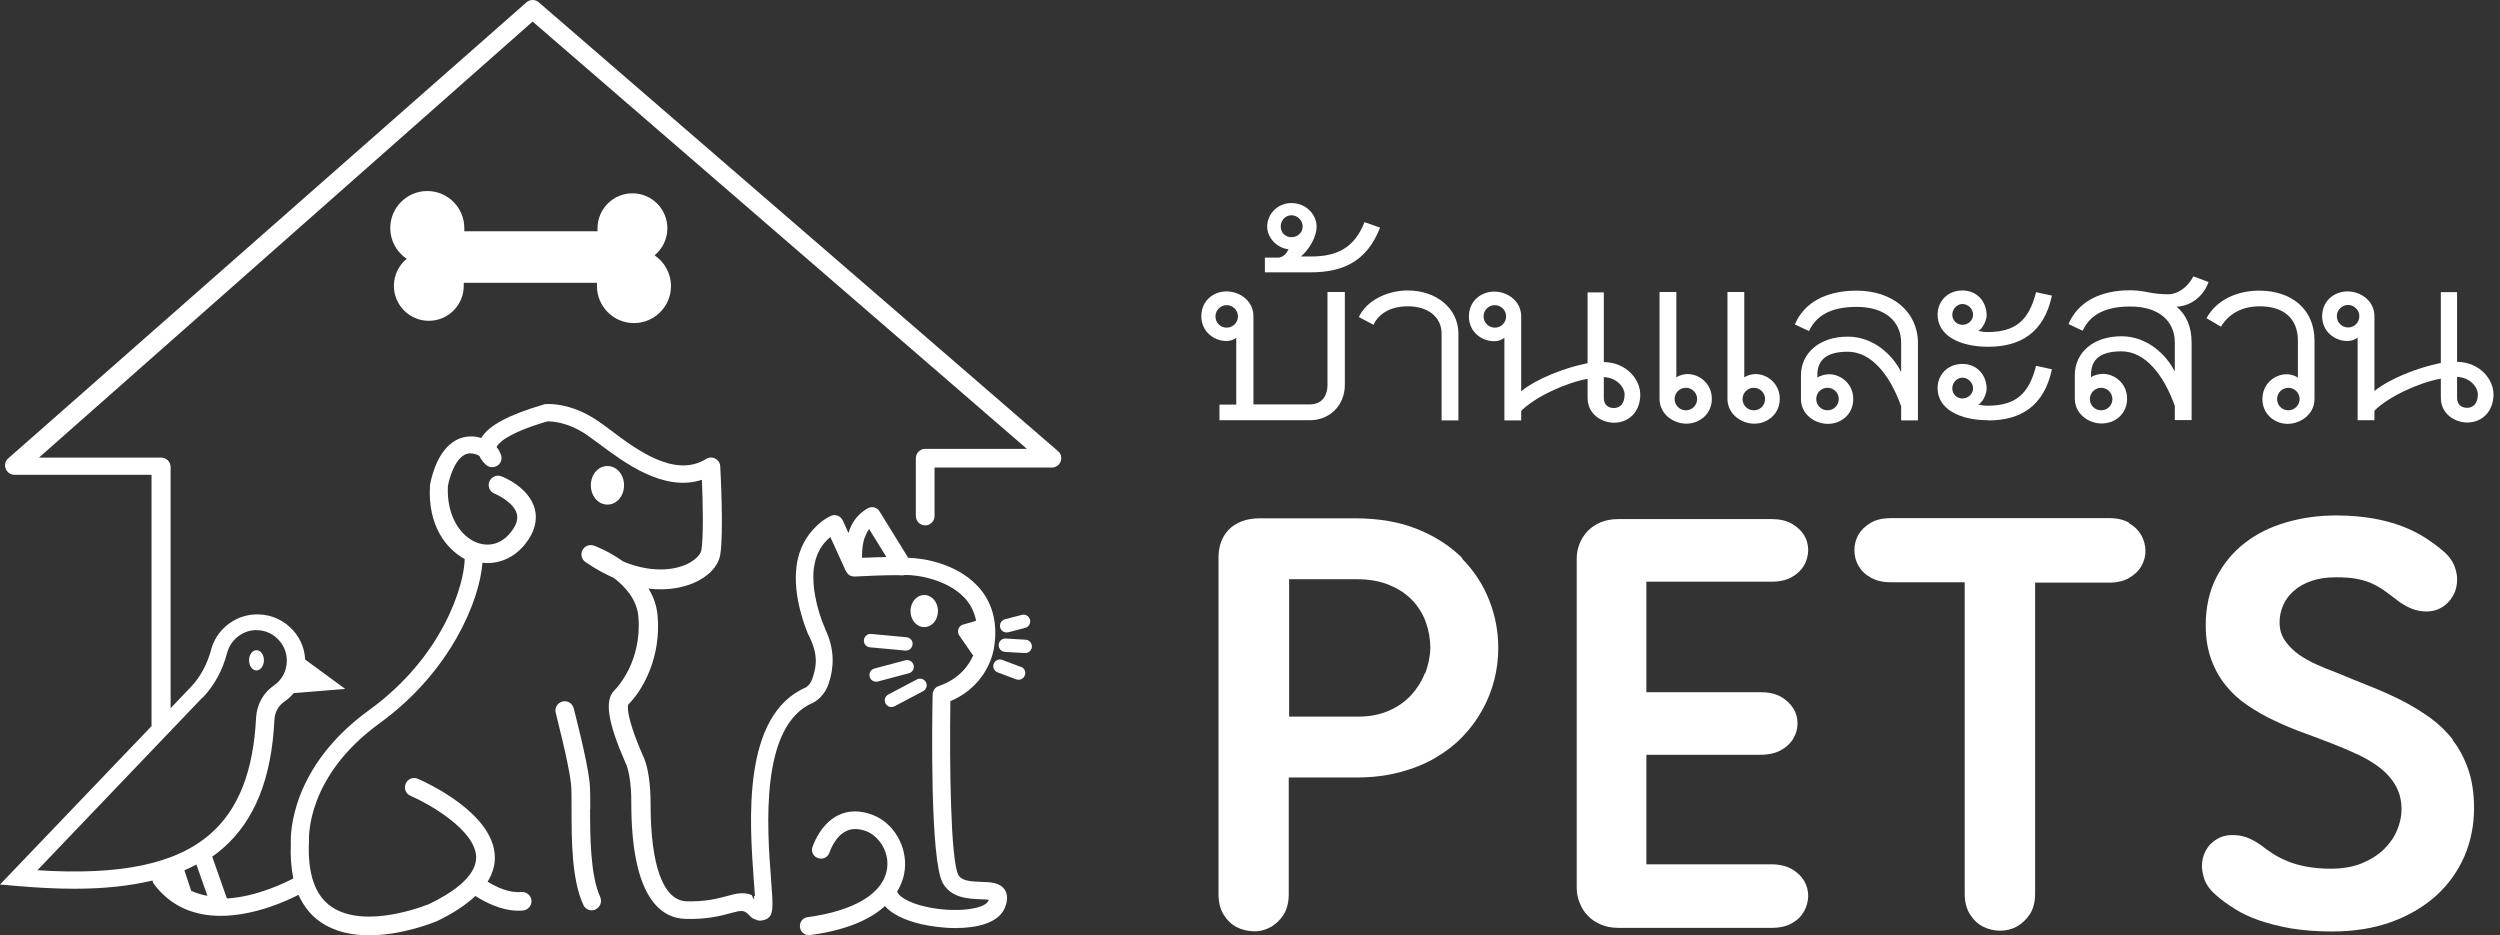 <svg width="131" height="49" viewBox="0 0 131 49" fill="none" xmlns="http://www.w3.org/2000/svg">
<rect x="0" y="0" width="131" height="49" fill="#333333" stroke="none"/>
<path d="M33.22 16.93C34.29 16.93 35.16 16.06 35.16 14.99C35.16 14.32 34.82 13.73 34.3 13.38C34.71 13.04 34.97 12.53 34.97 11.96C34.97 10.95 34.15 10.13 33.14 10.13C32.13 10.13 31.31 10.95 31.31 11.96C31.31 12.01 31.31 12.07 31.31 12.12H24.33C24.33 12.06 24.33 12.01 24.33 11.95C24.33 10.88 23.46 10.01 22.39 10.01C21.32 10.01 20.45 10.88 20.45 11.95C20.45 12.62 20.79 13.21 21.31 13.56C20.9 13.9 20.64 14.41 20.64 14.98C20.64 15.99 21.46 16.81 22.47 16.81C23.48 16.81 24.3 15.99 24.3 14.98C24.3 14.93 24.3 14.87 24.3 14.82H31.28C31.28 14.88 31.28 14.93 31.28 14.99C31.28 16.06 32.15 16.93 33.22 16.93Z" fill="white"/>
<path d="M30.93 42.391C30.93 41.781 30.93 41.291 30.89 40.951C30.77 39.831 30.09 37.221 30.06 37.111C29.99 36.851 29.73 36.691 29.47 36.761C29.21 36.831 29.05 37.091 29.12 37.351C29.12 37.381 29.81 40.011 29.92 41.061C29.95 41.341 29.95 41.831 29.95 42.391C29.95 43.961 29.95 46.101 30.57 47.421C30.65 47.601 30.83 47.701 31.01 47.701C31.08 47.701 31.15 47.691 31.21 47.651C31.45 47.541 31.56 47.251 31.45 47.001C30.93 45.871 30.92 43.771 30.92 42.381L30.93 42.391Z" fill="white"/>
<path d="M31.83 26.44C32.32 26.44 32.7 25.99 32.7 25.43C32.7 24.87 32.32 24.42 31.83 24.42C31.34 24.42 30.96 24.87 30.96 25.43C30.96 25.99 31.34 26.44 31.83 26.44Z" fill="white"/>
<path d="M28.23 0.12C28.05 -0.04 27.77 -0.04 27.59 0.12L0.43 24.02C0.28 24.15 0.22 24.37 0.3 24.56C0.37 24.75 0.55 24.88 0.76 24.88H7.94V38.05L0 46.35L0.95 46.43C2 46.52 2.99 46.57 3.9 46.57C5.47 46.57 6.81 46.42 7.99 46.14C8.01 46.19 8.01 46.24 8.04 46.29C8.99 47.58 10.29 47.99 11.56 47.99C13.31 47.99 15 47.22 15.64 46.89C15.91 47.48 16.28 47.96 16.79 48.31C17.54 48.83 18.45 49.01 19.34 49.01C21.1 49.01 22.77 48.32 22.89 48.27C23.75 47.86 24.42 47.41 24.91 46.95C25.38 47.25 26.25 47.72 27.16 47.72C27.24 47.72 27.33 47.72 27.41 47.71C27.68 47.68 27.87 47.44 27.85 47.18C27.82 46.91 27.58 46.72 27.32 46.74C26.68 46.81 25.97 46.46 25.55 46.2C25.81 45.78 25.94 45.35 25.93 44.9C25.88 42.6 22.31 40.99 21.9 40.81C21.65 40.7 21.37 40.81 21.26 41.06C21.15 41.31 21.26 41.59 21.51 41.7C22.46 42.11 24.92 43.49 24.95 44.91C24.97 45.96 23.61 46.83 22.49 47.37C22.46 47.38 19.15 48.76 17.35 47.5C16.5 46.91 16.11 45.76 16.19 44.1C16.19 44.08 16.19 44.06 16.19 44.05C16.19 43.91 16.04 40.69 19.89 37.9C23.63 35.19 25.14 31.44 25.28 29.49C26.12 29.58 26.93 29.24 27.51 28.52C28.01 27.9 28.18 27.27 28.02 26.66C27.72 25.55 26.42 25.01 26.27 24.96C26.02 24.86 25.74 24.99 25.64 25.24C25.54 25.49 25.67 25.77 25.92 25.87C26.17 25.97 26.93 26.37 27.08 26.92C27.16 27.22 27.05 27.54 26.75 27.91C26.28 28.49 25.64 28.68 24.98 28.43C24.17 28.12 23.39 27.08 23.47 25.47C23.53 25.13 23.77 24.23 24.25 23.89C24.41 23.77 24.58 23.73 24.79 23.77C24.93 23.79 25.04 23.84 25.12 23.89C25.22 24.12 25.39 24.3 25.51 24.39C25.68 24.51 25.91 24.51 26.08 24.39C26.25 24.27 26.32 24.05 26.26 23.86C26.22 23.74 26.15 23.58 26.02 23.42C26.09 23.27 26.49 22.72 28.68 22.08C28.86 22.08 29.71 22.08 30.75 22.79C30.94 22.92 31.16 23.09 31.4 23.26C32.7 24.23 34.78 25.8 36.78 25.14C36.83 26.32 36.87 28.16 36.75 28.84C36.71 29.05 36.44 29.37 35.91 29.6C35.53 29.76 34.36 30.13 32.65 29.42C31.9 28.88 31.18 28.61 31.12 28.59C30.89 28.51 30.63 28.61 30.52 28.83C30.41 29.05 30.48 29.32 30.68 29.45C31.2 29.81 31.7 30.08 32.16 30.28C32.77 30.74 33.37 31.42 33.45 32.3C33.65 34.65 32.34 36.03 32.19 36.18C31.67 36.7 31.84 37.83 32.77 39.96L32.82 40.07C32.94 40.36 33.08 41.03 33.08 42.01V42.07C33.08 47.04 34.63 48.12 35.93 48.15C37.06 48.18 37.77 47.99 38.28 47.85C38.89 47.69 38.98 47.66 39.3 48C39.4 48.11 39.5 48.16 39.6 48.18C39.77 48.3 40.04 48.21 40.12 48.18C40.55 48 40.52 47.57 40.4 46.03C40.2 43.43 39.8 38.02 42.59 36.83C42.65 36.8 43.19 36.54 43.43 35.8C43.68 35.04 43.78 34.08 43.23 32.94C43.23 32.94 43.23 32.93 43.23 32.92C43.23 32.92 43.07 32.58 42.92 32.08C42.77 31.58 42.62 30.92 42.62 30.25C42.62 30.08 42.62 29.91 42.65 29.75C42.7 29.39 42.8 29.09 42.93 28.85C43.1 28.52 43.32 28.3 43.51 28.14L44.33 29.94C44.33 29.94 44.34 29.95 44.35 29.96C44.39 30.03 44.44 30.1 44.51 30.14C44.52 30.14 44.53 30.15 44.55 30.16C44.61 30.19 44.68 30.21 44.76 30.21C44.77 30.21 44.78 30.21 44.79 30.21C44.79 30.21 44.87 30.21 45 30.2C45.39 30.18 46.26 30.14 46.84 30.14C47.03 30.14 47.2 30.14 47.29 30.15C47.33 30.15 47.37 30.13 47.42 30.13C48.09 30.11 49.62 30.38 50.51 31.29C50.85 31.64 51.05 32.05 51.15 32.53L50.46 32.73C50.35 32.76 50.26 32.85 50.22 32.96C50.18 33.07 50.2 33.19 50.26 33.29L50.95 34.29C50.95 34.29 50.98 34.31 51 34.33C50.79 34.83 50.29 35.57 49.19 35.95C49 36.01 48.88 36.19 48.87 36.38C48.84 37.82 48.73 45.06 49.4 46.27C49.84 47.06 50.76 47.1 51.38 47.12C51.51 47.12 51.69 47.13 51.81 47.15C51.81 47.17 51.8 47.19 51.79 47.21C51.6 47.64 50.05 47.86 48.5 47.51C47.58 47.3 47.08 46.96 47.01 46.72C47.28 46.27 47.38 45.86 47.41 45.58C47.55 44.35 46.82 43.1 45.7 42.69C45.05 42.45 44.45 42.46 43.92 42.72C42.95 43.2 42.59 44.35 42.57 44.39C42.49 44.64 42.63 44.9 42.88 44.97C43.13 45.05 43.39 44.91 43.47 44.66C43.47 44.66 43.73 43.84 44.34 43.55C44.64 43.4 44.98 43.41 45.38 43.55C46 43.78 46.59 44.56 46.49 45.46C46.34 46.78 44.82 47.72 42.32 48.06C42.06 48.09 41.88 48.33 41.92 48.59C41.95 48.83 42.15 49 42.38 49C42.4 49 42.42 49 42.44 49C44.46 48.73 45.65 48.13 46.37 47.48C46.73 47.89 47.39 48.22 48.29 48.43C48.79 48.54 49.43 48.63 50.06 48.63C51.19 48.63 52.3 48.37 52.64 47.6C52.7 47.46 52.89 47.01 52.66 46.64C52.41 46.24 51.9 46.22 51.41 46.21C50.82 46.19 50.39 46.15 50.22 45.85C49.81 45.1 49.75 40 49.8 36.74C51.81 35.89 52.07 34.04 52.08 33.98C52.31 32.65 52 31.5 51.18 30.66C50.11 29.56 48.49 29.25 47.59 29.23L46.09 26.8C45.96 26.58 45.68 26.51 45.46 26.64C45.2 26.79 44.98 26.98 44.82 27.2C44.64 27.43 44.54 27.68 44.46 27.93L44.16 27.27C44.05 27.04 43.78 26.93 43.54 27.03C43.5 27.05 43.13 27.21 42.72 27.63C42.51 27.84 42.3 28.1 42.12 28.44C41.94 28.78 41.8 29.18 41.74 29.66C41.71 29.87 41.7 30.08 41.7 30.28C41.7 31.09 41.88 31.85 42.05 32.41C42.16 32.77 42.27 33.04 42.33 33.2C42.33 33.2 42.36 33.26 42.38 33.3L42.41 33.36C42.97 34.48 42.69 35.15 42.58 35.52C42.48 35.86 42.27 35.99 42.23 36.02C38.85 37.48 39.28 43.11 39.5 46.14C39.52 46.41 39.54 46.71 39.56 46.96C39.54 46.96 39.52 46.95 39.51 46.94V47.15L39.39 46.9C38.95 46.72 38.53 46.83 38.07 46.96C37.58 47.09 36.98 47.25 35.99 47.23C34.76 47.2 34.09 45.38 34.09 42.12V42.05C34.09 41.1 33.96 40.23 33.75 39.73L33.7 39.62C32.73 37.4 32.91 36.95 32.92 36.92C33.74 36.1 34.64 34.39 34.46 32.27C34.41 31.73 34.24 31.25 33.98 30.84C35.09 30.98 35.9 30.73 36.32 30.56C37.11 30.23 37.64 29.67 37.74 29.07C37.93 27.95 37.75 24.58 37.74 24.44C37.74 24.27 37.63 24.11 37.48 24.03C37.33 23.95 37.14 23.96 37 24.05C35.36 25.07 33.34 23.55 32.01 22.55C31.76 22.36 31.53 22.19 31.32 22.05C29.85 21.05 28.61 21.17 28.56 21.18C28.53 21.18 28.5 21.18 28.48 21.2C26.67 21.73 25.61 22.29 25.22 22.95C25.14 22.93 25.06 22.91 24.97 22.89C24.51 22.82 24.07 22.92 23.7 23.19C22.8 23.84 22.56 25.27 22.53 25.43C22.53 25.45 22.53 25.46 22.53 25.48C22.41 27.53 23.38 28.77 24.35 29.29C24.33 30.63 23.23 34.4 19.34 37.21C15.19 40.22 15.22 43.78 15.24 44.18C15.21 44.87 15.26 45.49 15.37 46.03C14.99 46.23 13.47 46.99 11.89 47.08L11.12 44.89C11.31 44.75 11.5 44.61 11.67 44.46C13.35 43 14.23 40.79 14.38 37.71C14.4 37.32 14.59 36.97 14.92 36.75C15.1 36.63 15.25 36.48 15.39 36.32L18.09 36.1L15.99 34.56C15.96 33.91 15.67 33.3 15.19 32.86C14.67 32.38 14 32.15 13.29 32.2C12.24 32.28 11.34 33.02 11.06 34.04V34.06C10.85 34.82 10.49 35.49 9.99 36.01L8.94 37.11V24.47C8.94 24.2 8.72 23.98 8.45 23.98H2.04L27.91 1.13L53.81 23.52H48.48C48.21 23.52 47.99 23.74 47.99 24.01V27.04C47.99 27.31 48.21 27.53 48.48 27.53C48.75 27.53 48.97 27.31 48.97 27.04V24.5H55.12C55.32 24.5 55.51 24.37 55.58 24.18C55.65 23.99 55.6 23.77 55.44 23.64L28.23 0.12ZM45.32 28.15C45.38 27.99 45.45 27.85 45.54 27.72L46.45 29.19C46.12 29.19 45.76 29.21 45.45 29.22C45.35 29.22 45.25 29.22 45.17 29.23C45.17 29.19 45.17 29.16 45.17 29.12C45.17 28.83 45.2 28.46 45.32 28.14V28.15ZM9.65 45.61C9.87 45.52 10.08 45.41 10.29 45.3L10.87 46.94C10.57 46.89 10.29 46.8 10.02 46.68L9.66 45.6L9.65 45.61ZM10.62 36.56C11.22 35.93 11.67 35.12 11.9 34.21C12.08 33.55 12.66 33.07 13.32 33.02C13.36 33.02 13.4 33.02 13.44 33.02C13.84 33.02 14.23 33.17 14.52 33.45C14.85 33.76 15.03 34.17 15.03 34.62C15.03 35.14 14.78 35.63 14.35 35.92C13.79 36.31 13.46 36.92 13.42 37.59C13.28 40.41 12.5 42.41 11.02 43.7C9.22 45.27 6.33 45.88 1.96 45.6L10.6 36.56H10.62Z" fill="white"/>
<path d="M13.44 35.13C13.65 35.13 13.83 34.89 13.83 34.6C13.83 34.31 13.66 34.07 13.44 34.07C13.22 34.07 13.05 34.31 13.05 34.6C13.05 34.89 13.22 35.13 13.44 35.13Z" fill="white"/>
<path d="M49.15 32.02C49.15 31.55 48.83 31.18 48.43 31.18C48.03 31.18 47.71 31.55 47.71 32.02C47.71 32.49 48.03 32.86 48.43 32.86C48.83 32.86 49.15 32.49 49.15 32.02Z" fill="white"/>
<path d="M47.871 34.85C47.821 34.66 47.631 34.55 47.441 34.6L45.821 35.03C45.631 35.08 45.521 35.27 45.571 35.46C45.611 35.62 45.751 35.72 45.911 35.72C45.941 35.72 45.971 35.72 46.001 35.71L47.621 35.28C47.811 35.23 47.921 35.04 47.871 34.85Z" fill="white"/>
<path d="M46.71 37.05C46.76 37.05 46.82 37.04 46.87 37.01L48.37 36.22C48.54 36.13 48.61 35.92 48.52 35.75C48.43 35.58 48.22 35.51 48.05 35.6L46.55 36.39C46.38 36.48 46.31 36.69 46.4 36.86C46.46 36.98 46.58 37.05 46.71 37.05Z" fill="white"/>
<path d="M45.65 33.22C45.45 33.2 45.289 33.34 45.27 33.54C45.249 33.73 45.389 33.9 45.59 33.92L47.44 34.09H47.469C47.65 34.09 47.8 33.95 47.819 33.77C47.84 33.58 47.7 33.41 47.499 33.39L45.65 33.22Z" fill="white"/>
<path d="M52.751 33.14C52.751 33.14 52.81 33.14 52.84 33.13L53.721 32.9C53.91 32.85 54.02 32.66 53.971 32.47C53.92 32.28 53.73 32.17 53.541 32.22L52.66 32.45C52.471 32.5 52.361 32.69 52.41 32.88C52.45 33.04 52.59 33.14 52.751 33.14Z" fill="white"/>
<path d="M53.501 34.95L52.521 34.58C52.341 34.51 52.141 34.6 52.071 34.78C52.001 34.96 52.091 35.16 52.271 35.23L53.251 35.6C53.251 35.6 53.331 35.62 53.371 35.62C53.511 35.62 53.651 35.53 53.701 35.39C53.771 35.21 53.681 35.01 53.501 34.94V34.95Z" fill="white"/>
<path d="M53.741 33.52L52.7 33.459C52.501 33.45 52.341 33.599 52.331 33.789C52.321 33.98 52.471 34.15 52.66 34.16L53.7 34.219H53.721C53.901 34.219 54.06 34.08 54.071 33.889C54.081 33.7 53.931 33.529 53.741 33.52Z" fill="white"/>
<path d="M104.19 22.03C105.87 22.03 107.11 21.29 107.52 19.35L106.69 19.17C106.31 20.67 105.6 21.26 104.13 21.26C103.98 21.26 103.78 21.23 103.66 21.2C103.9 21.08 104.1 20.64 104.1 20.37C104.1 19.66 103.6 19.07 102.83 19.07C102.06 19.07 101.53 19.63 101.53 20.34C101.53 21.43 102.68 22.02 104.18 22.02L104.19 22.03ZM102.83 19.79C103.13 19.79 103.39 20.06 103.39 20.35C103.39 20.64 103.13 20.88 102.83 20.88C102.53 20.88 102.3 20.65 102.3 20.35C102.3 20.05 102.54 19.79 102.83 19.79Z" fill="white"/>
<path d="M91.93 22.2C92.609 22.2 93.26 21.7 93.26 20.9C93.26 20.1 92.609 19.6 91.99 19.6C91.809 19.6 91.549 19.66 91.4 19.78V15.3H90.519V20.9C90.519 21.69 91.23 22.2 91.93 22.2ZM91.9 20.32C92.219 20.32 92.49 20.58 92.49 20.91C92.49 21.24 92.23 21.5 91.9 21.5C91.57 21.5 91.309 21.24 91.309 20.91C91.309 20.58 91.579 20.32 91.9 20.32Z" fill="white"/>
<path d="M116.38 17.11C116.82 16.401 117.53 16.05 118.41 16.05C119.68 16.05 120.41 16.701 120.41 17.851V19.791C120.26 19.671 120 19.61 119.82 19.61C119.2 19.61 118.55 20.11 118.55 20.91C118.55 21.71 119.2 22.21 119.87 22.21C120.54 22.21 121.28 21.71 121.28 20.91V17.851C121.28 16.171 120.04 15.23 118.39 15.23C117.15 15.23 116.12 15.761 115.62 16.671L116.36 17.11H116.38ZM120.5 20.91C120.5 21.23 120.24 21.5 119.91 21.5C119.58 21.5 119.32 21.241 119.32 20.91C119.32 20.581 119.59 20.32 119.91 20.32C120.23 20.32 120.5 20.581 120.5 20.91Z" fill="white"/>
<path d="M104.19 18.17C105.87 18.17 107.11 17.43 107.52 15.49L106.69 15.31C106.31 16.81 105.6 17.4 104.13 17.4C103.98 17.4 103.78 17.37 103.66 17.34C103.9 17.22 104.1 16.78 104.1 16.52C104.1 15.81 103.6 15.22 102.83 15.22C102.06 15.22 101.53 15.78 101.53 16.49C101.53 17.58 102.68 18.17 104.18 18.17H104.19ZM102.83 15.93C103.13 15.93 103.39 16.19 103.39 16.49C103.39 16.79 103.13 17.02 102.83 17.02C102.53 17.02 102.3 16.78 102.3 16.49C102.3 16.2 102.54 15.93 102.83 15.93Z" fill="white"/>
<path d="M128.75 18.959V15.309H127.9V19.02C126.69 19.259 125.22 19.84 124.42 20.489V16.57C124.42 15.77 123.71 15.27 123.01 15.27C122.31 15.27 121.68 15.77 121.68 16.57C121.68 17.369 122.33 17.869 123.01 17.869C123.19 17.869 123.39 17.809 123.54 17.689V22.02H124.42V21.52C125.16 20.779 126.75 20.049 127.9 19.84V20.84C127.9 21.72 128.67 22.14 129.28 22.14C130.07 22.14 130.66 21.549 130.66 20.669C130.66 19.899 129.98 18.989 128.75 18.959ZM123.04 17.16C122.72 17.16 122.45 16.899 122.45 16.57C122.45 16.239 122.72 15.979 123.04 15.979C123.36 15.979 123.63 16.25 123.63 16.57C123.63 16.89 123.37 17.16 123.04 17.16ZM129.28 21.369C128.93 21.369 128.75 21.16 128.75 20.84V19.75C129.46 19.779 129.84 20.309 129.84 20.66C129.84 21.099 129.63 21.369 129.28 21.369Z" fill="white"/>
<path d="M88.37 22.2C89.05 22.2 89.7 21.7 89.7 20.9C89.7 20.1 89.05 19.6 88.43 19.6C88.25 19.6 87.99 19.66 87.84 19.78V15.3H86.96V20.9C86.96 21.69 87.67 22.2 88.37 22.2ZM88.34 20.32C88.66 20.32 88.93 20.58 88.93 20.91C88.93 21.24 88.66 21.5 88.34 21.5C88.02 21.5 87.75 21.24 87.75 20.91C87.75 20.58 88.01 20.32 88.34 20.32Z" fill="white"/>
<path d="M64.78 17.7V21.2H63.9V22.02H68.64C69.67 22.02 70.47 21.25 70.47 20.16V15.3H69.56V20.16C69.56 20.809 69.21 21.189 68.65 21.189H65.68V16.57C65.68 15.77 64.97 15.27 64.27 15.27C63.57 15.27 62.95 15.77 62.95 16.57C62.95 17.369 63.6 17.869 64.27 17.869C64.45 17.869 64.65 17.809 64.8 17.689L64.78 17.7ZM63.69 16.579C63.69 16.259 63.96 15.989 64.28 15.989C64.6 15.989 64.87 16.259 64.87 16.579C64.87 16.899 64.61 17.169 64.28 17.169C63.95 17.169 63.69 16.91 63.69 16.579Z" fill="white"/>
<path d="M72.32 11.93L71.5 11.64C70.97 12.99 70.06 13.44 68.7 13.44H68.17C68.61 13.06 68.99 12.41 68.99 11.88C68.99 11.23 68.43 10.64 67.67 10.64C66.96 10.64 66.4 11.2 66.4 11.88C66.4 12.44 66.9 13 67.52 13.06C67.43 13.24 67.31 13.44 67.02 13.5H66.28V14.27H68.69C70.43 14.27 71.64 13.65 72.31 11.94L72.32 11.93ZM67.67 12.43C67.35 12.43 67.11 12.19 67.11 11.87C67.11 11.55 67.35 11.28 67.67 11.28C67.99 11.28 68.26 11.55 68.26 11.87C68.26 12.19 67.99 12.43 67.67 12.43Z" fill="white"/>
<path d="M83.19 20.85C83.19 21.73 83.96 22.15 84.57 22.15C85.37 22.15 85.95 21.56 85.95 20.68C85.95 19.91 85.27 19 84.04 18.97V15.32H83.19V19.03C81.98 19.27 80.51 19.85 79.71 20.5V16.58C79.71 15.78 79 15.28 78.3 15.28C77.6 15.28 76.97 15.78 76.97 16.58C76.97 17.38 77.62 17.88 78.3 17.88C78.48 17.88 78.68 17.82 78.83 17.7V22.03H79.71V21.53C80.45 20.79 82.04 20.06 83.19 19.85V20.85ZM84.04 19.76C84.75 19.79 85.13 20.32 85.13 20.67C85.13 21.11 84.92 21.38 84.57 21.38C84.22 21.38 84.04 21.17 84.04 20.85V19.76ZM78.33 17.17C78.01 17.17 77.74 16.91 77.74 16.58C77.74 16.25 78 15.99 78.33 15.99C78.66 15.99 78.92 16.26 78.92 16.58C78.92 16.9 78.66 17.17 78.33 17.17Z" fill="white"/>
<path d="M95.85 19.61C95.67 19.61 95.38 19.671 95.23 19.791V19.64C95.23 18.851 95.73 18.43 96.82 18.43C98.06 18.43 99.03 19.64 99.62 21.291V22.03H100.5V17.971C100.5 16.351 99.18 15.23 97.29 15.23C95.73 15.23 94.55 15.82 94.05 17L94.79 17.351C95.2 16.471 96.03 16.081 97.29 16.081C98.79 16.081 99.62 16.851 99.62 17.96V19.491C99.18 18.61 98.18 17.64 96.82 17.64C95.32 17.64 94.37 18.52 94.37 19.671V20.91C94.37 21.701 95.08 22.21 95.78 22.21C96.48 22.21 97.11 21.71 97.11 20.91C97.11 20.11 96.46 19.61 95.84 19.61H95.85ZM95.76 21.5C95.44 21.5 95.17 21.241 95.17 20.91C95.17 20.581 95.43 20.32 95.76 20.32C96.09 20.32 96.35 20.581 96.35 20.91C96.35 21.241 96.09 21.5 95.76 21.5Z" fill="white"/>
<path d="M71.2 16.61L71.97 17.02C72.26 16.4 72.91 16.05 73.77 16.05C74.83 16.05 75.54 16.61 75.54 17.49V22.03H76.42V17.49C76.42 16.14 75.24 15.22 73.77 15.22C72.65 15.22 71.59 15.78 71.21 16.6L71.2 16.61Z" fill="white"/>
<path d="M115.73 14.78L114.93 14.48C114.64 15.07 114.08 15.421 113.63 15.421C112.69 15.421 112.39 15.21 111.63 15.21C110.07 15.21 108.89 15.8 108.39 16.98L109.13 17.331C109.54 16.451 110.37 16.061 111.63 16.061C113.13 16.061 113.96 16.831 113.96 17.941V19.471C113.52 18.59 112.52 17.62 111.16 17.62C109.66 17.62 108.72 18.5 108.72 19.651V20.89C108.72 21.68 109.43 22.191 110.13 22.191C110.83 22.191 111.46 21.691 111.46 20.89C111.46 20.09 110.81 19.59 110.19 19.59C110.01 19.59 109.72 19.651 109.57 19.77V19.62C109.57 18.831 110.07 18.41 111.16 18.41C112.4 18.41 113.37 19.62 113.96 21.27V22.011H114.84V17.951C114.84 17.101 114.55 16.48 114.05 16.07C114.79 16.041 115.46 15.54 115.73 14.771V14.78ZM110.1 20.32C110.42 20.32 110.69 20.581 110.69 20.91C110.69 21.241 110.43 21.5 110.1 21.5C109.77 21.5 109.51 21.241 109.51 20.91C109.51 20.581 109.78 20.32 110.1 20.32Z" fill="white"/>
<path d="M76.63 29.25C76 28.62 75.22 28.11 74.28 27.73C73.34 27.35 72.25 27.16 71.01 27.16H66.04C65.66 27.16 65.34 27.21 65.06 27.32C64.79 27.43 64.56 27.57 64.38 27.76C64.2 27.95 64.07 28.16 63.98 28.41C63.89 28.66 63.85 28.92 63.85 29.21V46.85C63.85 47.28 63.94 47.64 64.12 47.93C64.3 48.22 64.53 48.44 64.8 48.58C65.07 48.72 65.37 48.79 65.69 48.8C66.01 48.81 66.31 48.73 66.58 48.58C66.85 48.43 67.08 48.21 67.26 47.93C67.44 47.64 67.53 47.28 67.53 46.85V40.74H71.09C71.9 40.74 72.64 40.65 73.33 40.47C74.01 40.29 74.63 40.05 75.18 39.73C75.73 39.41 76.22 39.04 76.63 38.61C77.05 38.18 77.39 37.71 77.67 37.21C77.95 36.71 78.16 36.18 78.3 35.63C78.44 35.08 78.51 34.52 78.51 33.96C78.51 33.09 78.35 32.25 78.03 31.44C77.71 30.63 77.24 29.91 76.61 29.27L76.63 29.25ZM74.66 35.28C74.49 35.71 74.25 36.09 73.94 36.43C73.62 36.77 73.24 37.04 72.78 37.24C72.32 37.44 71.79 37.55 71.2 37.55H67.55V30.35H71.07C71.74 30.35 72.32 30.45 72.81 30.66C73.3 30.86 73.7 31.13 74.02 31.47C74.33 31.8 74.57 32.19 74.72 32.62C74.87 33.05 74.95 33.5 74.95 33.95C74.94 34.41 74.84 34.86 74.68 35.29L74.66 35.28Z" fill="white"/>
<path d="M92.83 30.48C93.25 30.48 93.61 30.4 93.89 30.24C94.18 30.08 94.39 29.87 94.53 29.63C94.67 29.39 94.74 29.13 94.75 28.84C94.75 28.55 94.68 28.29 94.54 28.05C94.39 27.81 94.18 27.61 93.89 27.44C93.6 27.28 93.25 27.2 92.83 27.2H84.81C84.45 27.2 84.14 27.26 83.87 27.37C83.6 27.49 83.37 27.64 83.19 27.83C83.01 28.02 82.87 28.24 82.77 28.49C82.67 28.74 82.62 28.99 82.62 29.25V46.53C82.62 46.79 82.67 47.05 82.77 47.3C82.87 47.55 83 47.78 83.19 47.97C83.37 48.17 83.6 48.32 83.87 48.44C84.14 48.56 84.45 48.62 84.81 48.62H92.83C93.25 48.62 93.61 48.54 93.89 48.38C94.18 48.22 94.39 48.01 94.53 47.76C94.67 47.51 94.74 47.24 94.75 46.96C94.75 46.67 94.68 46.41 94.54 46.16C94.39 45.91 94.18 45.71 93.89 45.54C93.6 45.38 93.25 45.29 92.83 45.29H86.27V39.55H92.24C92.67 39.55 93.03 39.47 93.32 39.31C93.61 39.15 93.83 38.94 93.97 38.7C94.11 38.46 94.19 38.2 94.19 37.91C94.19 37.62 94.12 37.36 93.97 37.12C93.82 36.88 93.61 36.68 93.32 36.51C93.03 36.35 92.67 36.27 92.24 36.27H86.27V30.48H92.83Z" fill="white"/>
<path d="M111.58 27.4C111.29 27.23 110.94 27.15 110.52 27.15H99.08C98.66 27.15 98.3 27.23 98.02 27.4C97.73 27.57 97.52 27.78 97.38 28.02C97.24 28.27 97.17 28.54 97.17 28.83C97.17 29.12 97.24 29.39 97.38 29.64C97.52 29.89 97.73 30.1 98.02 30.26C98.31 30.43 98.66 30.51 99.08 30.51H102.95V46.82C102.95 47.25 103.04 47.61 103.22 47.9C103.4 48.19 103.63 48.41 103.9 48.55C104.17 48.69 104.47 48.76 104.79 48.77C105.11 48.77 105.41 48.7 105.68 48.55C105.95 48.4 106.18 48.18 106.37 47.9C106.55 47.61 106.64 47.25 106.64 46.82V30.53H110.51C110.93 30.53 111.29 30.45 111.57 30.28C111.86 30.11 112.07 29.91 112.21 29.66C112.35 29.41 112.43 29.14 112.42 28.85C112.42 28.56 112.34 28.29 112.2 28.04C112.06 27.79 111.85 27.58 111.56 27.42L111.58 27.4Z" fill="white"/>
<path d="M128.53 38.76C128.18 38.31 127.77 37.92 127.31 37.59C126.84 37.26 126.34 36.95 125.8 36.68C125.26 36.41 124.7 36.16 124.11 35.93C123.53 35.7 122.95 35.46 122.37 35.22C122.07 35.11 121.75 34.98 121.41 34.83C121.07 34.68 120.75 34.5 120.46 34.3C120.17 34.09 119.93 33.85 119.74 33.58C119.55 33.31 119.45 32.99 119.45 32.62C119.45 32.3 119.51 32 119.64 31.71C119.77 31.42 119.95 31.17 120.2 30.96C120.44 30.74 120.75 30.57 121.12 30.44C121.49 30.31 121.92 30.25 122.41 30.25C122.81 30.25 123.15 30.27 123.43 30.32C123.71 30.37 123.97 30.44 124.21 30.54C124.45 30.64 124.68 30.77 124.9 30.92C125.12 31.08 125.37 31.26 125.65 31.48C126.05 31.78 126.43 31.95 126.79 32.01C127.15 32.07 127.47 32.04 127.74 31.93C128.02 31.82 128.24 31.64 128.42 31.4C128.6 31.16 128.71 30.89 128.74 30.59C128.78 30.3 128.74 29.99 128.62 29.68C128.5 29.37 128.29 29.09 127.97 28.83C127.7 28.6 127.39 28.38 127.05 28.16C126.71 27.94 126.32 27.75 125.88 27.58C125.44 27.41 124.93 27.27 124.37 27.17C123.8 27.07 123.15 27.01 122.41 27.01C121.5 27.01 120.63 27.13 119.8 27.37C118.97 27.61 118.25 27.97 117.63 28.45C117.01 28.93 116.51 29.53 116.14 30.25C115.77 30.97 115.58 31.81 115.58 32.76C115.58 33.44 115.68 34.04 115.87 34.56C116.06 35.08 116.32 35.54 116.65 35.94C116.98 36.34 117.36 36.69 117.8 36.98C118.24 37.27 118.7 37.54 119.2 37.77C119.69 38 120.2 38.22 120.71 38.4C121.23 38.59 121.73 38.78 122.22 38.97C122.71 39.16 123.18 39.36 123.62 39.57C124.06 39.78 124.44 40.02 124.77 40.28C125.1 40.55 125.36 40.85 125.55 41.2C125.74 41.55 125.84 41.95 125.84 42.42C125.84 42.75 125.77 43.1 125.62 43.47C125.48 43.83 125.25 44.17 124.95 44.47C124.65 44.77 124.27 45.02 123.8 45.22C123.33 45.42 122.78 45.52 122.14 45.52C121.65 45.52 121.22 45.48 120.85 45.41C120.48 45.34 120.16 45.25 119.87 45.13C119.58 45.01 119.33 44.88 119.11 44.74C118.89 44.6 118.68 44.45 118.49 44.3C118.07 44 117.69 43.83 117.32 43.78C116.96 43.73 116.64 43.76 116.36 43.87C116.09 43.99 115.86 44.16 115.69 44.4C115.52 44.64 115.42 44.91 115.39 45.2C115.36 45.49 115.41 45.79 115.52 46.1C115.64 46.41 115.85 46.68 116.15 46.93C116.42 47.17 116.74 47.4 117.11 47.63C117.47 47.86 117.9 48.06 118.39 48.23C118.88 48.4 119.44 48.54 120.06 48.65C120.68 48.75 121.39 48.81 122.17 48.81C123.36 48.81 124.41 48.64 125.34 48.3C126.26 47.96 127.04 47.49 127.68 46.91C128.32 46.32 128.8 45.64 129.14 44.86C129.47 44.08 129.64 43.24 129.64 42.35C129.64 41.59 129.54 40.91 129.34 40.33C129.14 39.75 128.87 39.23 128.52 38.78L128.53 38.76Z" fill="white"/>
</svg>
